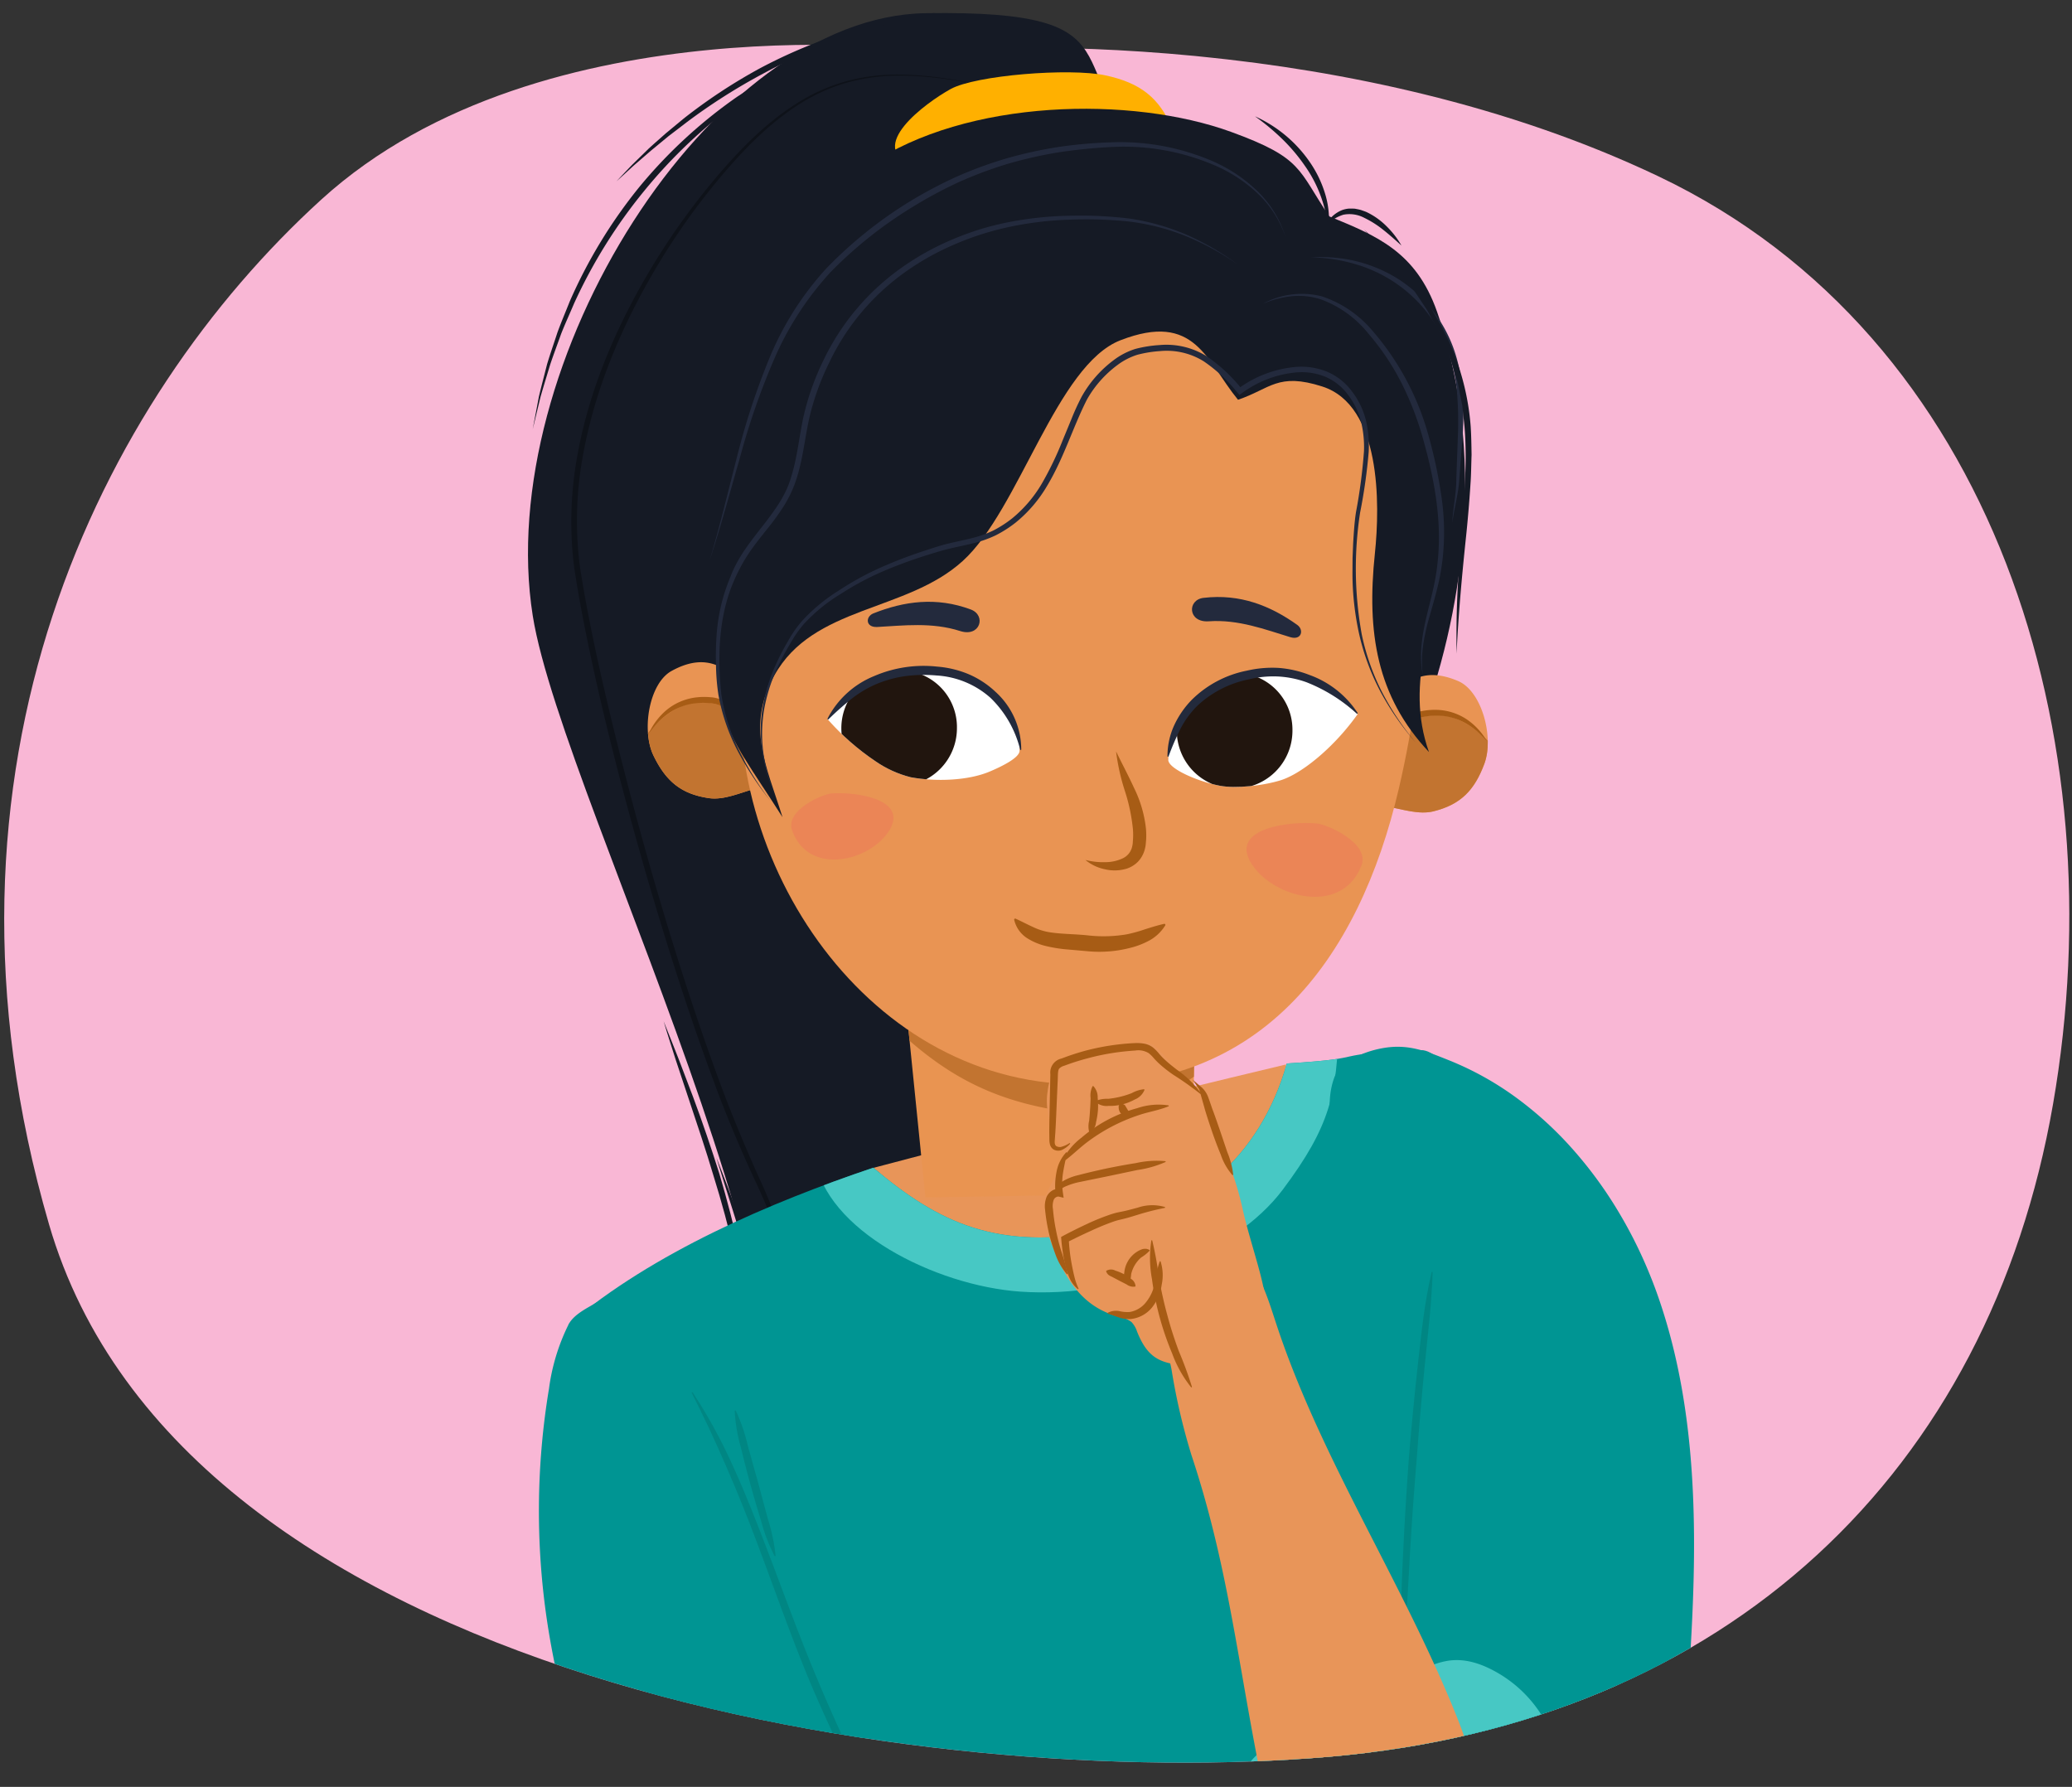 <svg id="Artwork" xmlns="http://www.w3.org/2000/svg" xmlns:xlink="http://www.w3.org/1999/xlink" width="380" height="327.692" viewBox="0 0 380 327.692"><rect x="0" y="0" width="380" height="327.692" fill="#333333" stroke="none"/><defs><style>.cls-1{fill:none;}.cls-2{clip-path:url(#clip-path);}.cls-3{fill:#f9b7d5;}.cls-4{fill:#ffc0b8;}.cls-5{clip-path:url(#clip-path-2);}.cls-6{fill:#f48f8c;}.cls-7{fill:#151a25;}.cls-8{opacity:0.32;}.cls-9{fill:#e89559;}.cls-10{fill:#e99451;}.cls-11{clip-path:url(#clip-path-3);}.cls-12{fill:#c27430;}.cls-13{fill:#ffb000;}.cls-14{fill:#e99453;}.cls-15{clip-path:url(#clip-path-4);}.cls-16{fill:#a75c15;}.cls-17{clip-path:url(#clip-path-5);}.cls-18{fill:#eb8556;}.cls-19{fill:#232a3d;}.cls-20{fill:#fff;}.cls-21{clip-path:url(#clip-path-6);}.cls-22{fill:#21150e;}.cls-23{fill:#232a3c;}.cls-24{clip-path:url(#clip-path-7);}.cls-25{fill:#009593;}.cls-26{clip-path:url(#clip-path-8);}.cls-27{fill:#47c8c4;}.cls-28,.cls-30{fill:#007976;}.cls-28{isolation:isolate;}.cls-28,.cls-29{opacity:0.53;}.cls-31{opacity:0.33;}</style><clipPath id="clip-path"><path class="cls-1" d="M304.289,32.4c-28.215-13.463-58.653-19.437-83.366-21.96-9.886-9.976-27.317-23.3-50.368-23.981C148.25-14.193,136.441-1.28,130.566,9.106c-22.975,2.155-51.246,8.923-71.65,27.5C18.551,73.349-15.44,140.542,8.991,224.532s161.458,103.939,234.752,97.639,121.093-52.494,132.778-119.686S365.9,61.8,304.289,32.4Z"/></clipPath><clipPath id="clip-path-2"><path class="cls-1" d="M268.476,288.392s-25.623,60.5-19.141,88.875,41.084-1.192,41.084-1.192l15.99-59.779Z"/></clipPath><clipPath id="clip-path-3"><path class="cls-1" d="M165.731,180.152q1.994,19.722,3.988,39.442,24.458-.417,48.914-.8.251-17.083.519-34.166Q192.438,182.384,165.731,180.152Z"/></clipPath><clipPath id="clip-path-4"><path class="cls-1" d="M137.493,126.7c-4.073-4.319-7.853-7.216-14.325-3.659-4.122,2.265-5.576,10.864-3.309,15.544s5.059,7.036,10.15,7.782c2.7.4,5.668-.957,8.249-1.666a73.842,73.842,0,0,1-1.268-10.038A36.622,36.622,0,0,1,137.493,126.7Z"/></clipPath><clipPath id="clip-path-5"><path class="cls-1" d="M253.535,129.938c3.636-4.691,7.12-7.948,13.906-5.032,4.322,1.855,6.6,10.27,4.789,15.152s-4.358,7.5-9.354,8.733c-2.651.656-5.734-.4-8.372-.859a73.936,73.936,0,0,0,.3-10.115A36.676,36.676,0,0,0,253.535,129.938Z"/></clipPath><clipPath id="clip-path-6"><path class="cls-1" d="M214.262,139.365c0,1.578,5.325,3.945,9.483,4.734,2.937.557,7.9-.025,11.036-.981s6.655-3.855,8.629-5.735a43.956,43.956,0,0,0,5.582-6.419c-5.613-5.176-12.783-8.519-20.441-7.557A16.341,16.341,0,0,0,214.262,139.365Z"/></clipPath><clipPath id="clip-path-7"><path class="cls-1" d="M151.727,131.831a45.571,45.571,0,0,0,8.889,7.807,19.977,19.977,0,0,0,6.41,2.9c4.528.832,10.456.643,14.444-1.03,2.469-1.035,5.459-2.57,5.511-3.789.359-8.487-7.871-15.119-15.642-15.386S156.824,126.144,151.727,131.831Z"/></clipPath><clipPath id="clip-path-8"><path class="cls-1" d="M116.533,496.243c44.463,6.12,161.489-7.284,200.951-27.6-5.683-37.055-3.327-61.9-5.656-103.83-1.273-22.95-6.734-84.252-14.235-104.556s-28.525-68.031-36.978-67.671c-18.541.79-7.918,1.422-24.613,2.44-4.9,17.362-17.7,27.652-33.657,30.709-19.462,3.727-30.23-1.5-42.182-11.595-18.968,6.394-40.419,15.572-55.861,28.682C127.707,329.088,130.1,410.781,116.533,496.243Z"/></clipPath></defs><g class="cls-2"><path class="cls-3" d="M170.449,9.306S99.28-.143,58.916,36.6-15.44,140.542,8.991,224.532s161.458,103.939,234.752,97.639,121.093-52.494,132.778-119.686S365.9,61.8,304.29,32.4,170.449,9.306,170.449,9.306Z"/><path class="cls-4" d="M266.484,457.794c25.318-5.836,19.752-21.637,19.752-21.637s7.862-61.608,11.545-78.518,2.034-31.491-17.782-30.974C234.976,327.848,247.706,421.487,266.484,457.794Z"/><path class="cls-4" d="M268.476,288.392s-25.623,60.5-19.141,88.875,41.084-1.192,41.084-1.192l15.99-59.779Z"/><g class="cls-5"><path class="cls-6" d="M302.657,336.041c-11.313-10.125-37.37-15.291-48.682-25.408-2.773,10.308,1.526,21.7,10.27,28.58,5.566,4.377,27.293,11.972,36.551,11.187C302.638,350.24,300.823,342.2,302.657,336.041Z"/></g><path class="cls-7" d="M212,29.351C193.123,12.808,210.84,1.788,169.753,2.417c-39.53.607-79.357,64.334-72.048,110.5,5.524,34.9,64.615,147.3,36.9,168.757,26.6-14.843,36.9-19.31,38.131-63.68.422-15.2-37.792-145.727-17.049-159.379S188.257,36.394,212,29.351Z"/><g class="cls-8"><path d="M184.2,16.464c-6.375-1.347-12.832-2.614-19.362-2.595a35.6,35.6,0,0,0-9.638,1.324,33.264,33.264,0,0,0-8.824,4.053c-5.483,3.521-10.055,8.26-14.247,13.23a124.5,124.5,0,0,0-11.347,15.88c-6.7,11.138-11.882,23.322-14.041,36.139a65.845,65.845,0,0,0-.394,19.359c.983,6.414,2.291,12.82,3.7,19.181,2.868,12.723,6.151,25.357,9.748,37.9,3.647,12.525,7.564,24.981,12.088,37.212,2.245,6.128,4.759,12.126,7.437,18.08a109.2,109.2,0,0,1,6.6,18.487,56.793,56.793,0,0,1,1.479,9.721,63.365,63.365,0,0,1-.237,9.818c-.643,6.513-1.9,12.928-3,19.362.976-6.453,2.107-12.9,2.622-19.393a58.593,58.593,0,0,0-1.518-19.348,108.33,108.33,0,0,0-6.753-18.283c-2.746-5.921-5.3-11.969-7.548-18.1-4.566-12.254-8.516-24.719-12.2-37.259-3.623-12.554-6.978-25.191-9.8-37.957-1.4-6.388-2.693-12.787-3.673-19.281a66.841,66.841,0,0,1,.457-19.662c2.2-12.991,7.574-25.219,14.405-36.355A128.8,128.8,0,0,1,131.7,32.107c4.255-4.951,8.907-9.682,14.477-13.184a33.569,33.569,0,0,1,8.949-4.006,35.765,35.765,0,0,1,9.716-1.24C171.4,13.724,177.839,15.056,184.2,16.464Z"/></g><path class="cls-7" d="M166.851,192.233l1.542,5.433,1.34,5.49c.386,1.844.725,3.7,1.091,5.549.312,1.859.57,3.729.857,5.595a97.551,97.551,0,0,1,.359,22.636,71.857,71.857,0,0,1-5.973,21.832l-1.275,2.538-.636,1.266a10.541,10.541,0,0,1-.687,1.24l-1.479,2.42-.74,1.209a10.422,10.422,0,0,1-.783,1.178c-1.142,1.506-2.231,3.053-3.412,4.516l-3.757,4.22,3.52-4.406c1.109-1.513,2.121-3.1,3.184-4.638,1.018-1.571,1.886-3.232,2.838-4.848a10.119,10.119,0,0,0,.645-1.245l.595-1.271,1.189-2.539a73.671,73.671,0,0,0,5.644-21.6,102.056,102.056,0,0,0-.1-22.408c-.234-1.859-.44-3.724-.7-5.582l-.927-5.553-1.088-5.531Z"/><path class="cls-7" d="M156.934,6.612l-5.562,2.509c-1.813.917-3.6,1.878-5.4,2.814-1.763,1-3.49,2.065-5.234,3.1-1.7,1.1-3.349,2.285-5.028,3.421A92.329,92.329,0,0,0,118.1,35.065,94.356,94.356,0,0,0,105.3,55.62c-.791,1.864-1.638,3.707-2.384,5.591-.677,1.91-1.4,3.807-2.04,5.732-.579,1.944-1.188,3.882-1.744,5.836L97.7,78.711l1.136-6c.475-1.981,1-3.95,1.5-5.93.587-1.953,1.27-3.878,1.9-5.82.7-1.916,1.508-3.8,2.259-5.7a91.391,91.391,0,0,1,12.716-20.919,89.5,89.5,0,0,1,17.986-16.6c1.72-1.106,3.412-2.254,5.152-3.322,1.785-.992,3.546-2.027,5.349-2.98,1.848-.866,3.681-1.755,5.538-2.6Z"/><path class="cls-7" d="M121.707,187.278c.945,2.3,1.828,4.618,2.754,6.924l2.648,6.964c1.738,4.655,3.332,9.366,4.83,14.112,1.408,4.773,2.711,9.587,3.648,14.481l.639,3.681.52,3.7.342,3.718c.073,1.242.129,2.484.179,3.725q-.255-1.848-.475-3.693l-.594-3.67-.681-3.651-.786-3.628q-1.662-7.236-3.879-14.331c-1.4-4.752-3.006-9.443-4.566-14.154l-2.348-7.066C123.191,192.019,122.409,189.662,121.707,187.278Z"/><path class="cls-7" d="M171.563,2.359q-2.058.466-4.112.9L163.378,4.29l-4.04,1.148c-1.333.418-2.656.875-3.983,1.309a102.64,102.64,0,0,0-15.322,6.715,108.412,108.412,0,0,0-14.121,8.978l-3.323,2.544-3.238,2.671-3.179,2.75q-1.539,1.431-3.107,2.839,1.437-1.537,2.9-3.057l3.017-2.948c1.037-.949,2.1-1.871,3.151-2.808l3.255-2.693a99.165,99.165,0,0,1,14.118-9.286A94.134,94.134,0,0,1,155.09,5.918c1.354-.389,2.7-.8,4.06-1.167,1.369-.332,2.731-.687,4.1-1l4.145-.788Q169.476,2.638,171.563,2.359Z"/><path class="cls-7" d="M131.388,212.284c1.031,2.628,2.03,5.264,3.029,7.906q1.449,3.978,2.783,8a153.622,153.622,0,0,1,4.389,16.389c.53,2.784.958,5.591,1.234,8.417a52.155,52.155,0,0,1,.218,8.521,30.235,30.235,0,0,1-1.63,8.372,16.3,16.3,0,0,1-4.759,6.963,16.8,16.8,0,0,0,4.232-7.143,29.808,29.808,0,0,0,1.284-8.234,74.427,74.427,0,0,0-1.692-16.676c-1.055-5.515-2.534-10.947-4.107-16.351S133,217.694,131.388,212.284Z"/><path class="cls-9" d="M235.879,195.2c-13.158,3.135-28.8,6.957-41.413,10.123s-22.212,5.656-34.287,8.849c12.618,11.21,25.959,18.814,43.6,14.139s28.655-14.834,32.1-33.111"/><path class="cls-10" d="M165.731,180.152q1.994,19.722,3.988,39.442,24.458-.417,48.914-.8.251-17.083.519-34.166Q192.438,182.384,165.731,180.152Z"/><g class="cls-11"><path class="cls-12" d="M173.205,178.212a75.552,75.552,0,0,0,23.908,7.879,68.836,68.836,0,0,0,12.043.382c4.415-.223,9.337-1.668,13.551-1.257s6.41,2.952,5.5,6.854c-.064.522-2.7-.783-3.345-.018-7.835,9.28-20.978,13.443-32.549,11.27-12.728-2.39-21.12-7.823-30.055-16.71C157.274,181.657,167.345,175.136,173.205,178.212Z"/></g><path class="cls-13" d="M214.957,23.443c-2.4-5.477-5.72-8.234-12.258-9.628s-23.786-.014-28.363,2.519S158.641,27,167.418,30.419,203.382,25.282,214.957,23.443Z"/><path class="cls-7" d="M261.455,130.6c8.189-23.42,10.173-50.479,2.087-73.462-3.873-11.009-11.094-13.908-19.752-17.454-5.812-8.627-4.8-10.678-17.989-15.489-18.181-6.628-48.448-6.163-66.528,6.146-25.7,17.5-52.056,82.559-25.727,105.512,2.993-24.433,11.6-57.468,34.953-68.615C222.621,41.414,250.834,83.282,261.455,130.6Z"/><path class="cls-14" d="M137.493,126.7c-4.073-4.319-7.853-7.216-14.325-3.659-4.122,2.265-5.576,10.864-3.309,15.544s5.059,7.036,10.15,7.782c2.7.4,5.668-.957,8.249-1.666a73.842,73.842,0,0,1-1.268-10.038A36.622,36.622,0,0,1,137.493,126.7Z"/><g class="cls-15"><path class="cls-12" d="M113.814,143.929c1.868-6.523,7.535-14.585,13.9-15.06s8.254,3.214,10.244,7.8c2.619,4.188,9.688,16.7,1.464,17.936S118.161,151.237,113.814,143.929Z"/><path class="cls-16" d="M119.011,134.469a12.186,12.186,0,0,1,3.322-4.336,10.481,10.481,0,0,1,5.118-2.21,12.386,12.386,0,0,1,2.815-.064,5.893,5.893,0,0,1,2.778.863,7.663,7.663,0,0,1,3.109,4.574,11.332,11.332,0,0,0-3.621-3.688,5.821,5.821,0,0,0-2.365-.653,11.433,11.433,0,0,0-2.582.017,9.55,9.55,0,0,0-2.5.582,10.261,10.261,0,0,0-2.314,1.168,13.812,13.812,0,0,0-2.031,1.684A21.5,21.5,0,0,0,119.011,134.469Z"/></g><path class="cls-14" d="M253.535,129.938c3.636-4.691,7.12-7.948,13.906-5.032,4.322,1.855,6.6,10.27,4.789,15.152s-4.358,7.5-9.354,8.733c-2.651.656-5.734-.4-8.372-.859a73.936,73.936,0,0,0,.3-10.115A36.676,36.676,0,0,0,253.535,129.938Z"/><g class="cls-17"><path class="cls-12" d="M278.762,144.792c-2.489-6.313-8.9-13.787-15.283-13.642s-7.907,4-9.447,8.761c-2.2,4.418-8.039,17.57.27,18S275.139,152.486,278.762,144.792Z"/><path class="cls-16" d="M272.678,135.879a21.252,21.252,0,0,0-1.923-1.885,13.88,13.88,0,0,0-2.184-1.48,10.352,10.352,0,0,0-2.416-.94,9.6,9.6,0,0,0-2.551-.336,11.5,11.5,0,0,0-2.571.234,5.834,5.834,0,0,0-2.291.882,11.358,11.358,0,0,0-3.247,4.021,7.674,7.674,0,0,1,2.652-4.854,5.9,5.9,0,0,1,2.68-1.129,12.366,12.366,0,0,1,2.809-.211,10.481,10.481,0,0,1,5.312,1.706A12.185,12.185,0,0,1,272.678,135.879Z"/></g><path class="cls-14" d="M256.542,144.62c-7.261,31.21-25.588,56.845-62.5,54.076-38.948-2.92-64.8-46.71-56.877-83.388s25.448-67.765,71.1-60.435C256.573,62.631,267.935,95.623,256.542,144.62Z"/><path class="cls-16" d="M204.684,137.8c1.1,2.27,2.258,4.424,3.306,6.716a22.213,22.213,0,0,1,2.172,7.418,13.613,13.613,0,0,1,.038,2.009c-.029.34-.047.666-.09,1.016a5.945,5.945,0,0,1-.251,1.11,5.091,5.091,0,0,1-1.226,2.023,5.217,5.217,0,0,1-1.97,1.2,7.729,7.729,0,0,1-4.115.1,8.107,8.107,0,0,1-3.485-1.686,13.116,13.116,0,0,0,3.621.405,7.554,7.554,0,0,0,3.217-.7,3.117,3.117,0,0,0,1.706-2.042,5.676,5.676,0,0,0,.133-.709l.057-.842a13.938,13.938,0,0,0-.018-1.71,33.294,33.294,0,0,0-1.454-6.982A38.978,38.978,0,0,1,204.684,137.8Z"/><path class="cls-18" d="M241.486,151.014c-4.758-.449-15.878.767-12.111,7.146s16.682,10,20.327.533C251.245,154.679,243.546,151.206,241.486,151.014Z"/><path class="cls-18" d="M152.562,145.5c4.331-.307,13.981,1,10.59,6.691s-14.814,8.627-17.884.1C143.964,148.679,150.69,145.635,152.562,145.5Z"/><path class="cls-19" d="M237.916,114.6c1.271.909.8,2.881-1.291,2.244-4.528-1.373-9.5-3.289-14.935-2.906-3.861.269-4-3.95-.958-4.3C227.441,108.854,233,111.088,237.916,114.6Z"/><path class="cls-19" d="M160.168,112.491c-1.453.578-1.463,2.6.718,2.489,4.723-.252,10.017-.924,15.2.744,3.686,1.187,4.835-2.873,1.961-3.951C171.713,109.412,165.781,110.256,160.168,112.491Z"/><path class="cls-20" d="M214.262,139.365c0,1.578,5.325,3.945,9.483,4.734,2.937.557,7.9-.025,11.036-.981s6.655-3.855,8.629-5.735a43.956,43.956,0,0,0,5.582-6.419c-5.613-5.176-12.783-8.519-20.441-7.557A16.341,16.341,0,0,0,214.262,139.365Z"/><g class="cls-21"><path class="cls-22" d="M237.032,133.987a10.605,10.605,0,1,1-10.616-10.594h0a10.408,10.408,0,0,1,10.614,10.2C237.034,133.723,237.034,133.855,237.032,133.987Z"/></g><path class="cls-23" d="M214.113,138.66a13.557,13.557,0,0,1,1.195-5.574,16.8,16.8,0,0,1,3.28-4.771,19.824,19.824,0,0,1,10.132-5.335,20.47,20.47,0,0,1,5.765-.494,19.448,19.448,0,0,1,5.639,1.282,17.673,17.673,0,0,1,8.856,6.972.1.1,0,0,1-.032.139h0a.1.1,0,0,1-.12-.011,30,30,0,0,0-9.2-5.746,18.108,18.108,0,0,0-5.236-1.062,18.759,18.759,0,0,0-5.316.514,19.349,19.349,0,0,0-9.427,4.8,16.664,16.664,0,0,0-3.157,4.288,46.139,46.139,0,0,0-2.174,5.038.1.1,0,0,1-.131.059A.106.106,0,0,1,214.113,138.66Z"/><path class="cls-20" d="M151.727,131.831a45.571,45.571,0,0,0,8.889,7.807,19.977,19.977,0,0,0,6.41,2.9c4.528.832,10.456.643,14.444-1.03,2.469-1.035,5.459-2.57,5.511-3.789.359-8.487-7.871-15.119-15.642-15.386S156.824,126.144,151.727,131.831Z"/><g class="cls-24"><path class="cls-22" d="M175.5,133.538a10.6,10.6,0,1,1-10.615-10.594h0A10.4,10.4,0,0,1,175.5,133.133Q175.5,133.336,175.5,133.538Z"/></g><path class="cls-23" d="M151.762,131.792a16.628,16.628,0,0,1,8.53-7.8,22.907,22.907,0,0,1,11.581-1.744,18.741,18.741,0,0,1,5.775,1.391,16.912,16.912,0,0,1,4.976,3.278,14.3,14.3,0,0,1,4.669,10.526.1.1,0,0,1-.106.1.1.1,0,0,1-.092-.071,19.715,19.715,0,0,0-5.444-9.5,16.318,16.318,0,0,0-9.929-4.1,26.1,26.1,0,0,0-5.525.1,21.588,21.588,0,0,0-5.314,1.41,20.044,20.044,0,0,0-4.741,2.8,54.414,54.414,0,0,0-4.215,3.742.1.1,0,0,1-.144,0h0A.106.106,0,0,1,151.762,131.792Z"/><path class="cls-7" d="M227.047,73.31c-5.821-7.087-7.811-16.229-21.547-10.916-11.73,4.535-18.562,31.064-28.936,40.483S149.1,111.024,142,123.892c-5.177,9.382-1.46,16.5,1.51,25.967-11.16-17.556-14.848-18.717-9.364-45.887,3.57-17.692,15.219-58.338,42.7-64.09,21.211-4.44,35.49-4.375,49.9,9.222,10.145-1.123,16.348-3.449,25.967,5.4,10.712,9.859,15.4,30.327,13.024,44.581s-8.277,25.888-3.668,38.827c-9.6-10.207-11.443-21.952-9.919-36.4.971-9.209,1.127-27.17-9.633-30.629C234.33,68.253,232.992,71.311,227.047,73.31Z"/><path class="cls-19" d="M227.043,48.527a48.951,48.951,0,0,0-9.556-5.228,41.3,41.3,0,0,0-10.5-2.68,76.672,76.672,0,0,0-10.864-.333,62.45,62.45,0,0,0-10.773,1.277,53.166,53.166,0,0,0-10.31,3.268,47.987,47.987,0,0,0-9.394,5.322A42.971,42.971,0,0,0,152.02,66.615,47,47,0,0,0,148.4,76.76c-.77,3.516-1.129,7.182-2.227,10.739a22.163,22.163,0,0,1-2.286,5.086,44.586,44.586,0,0,1-3.232,4.481c-1.135,1.43-2.271,2.84-3.277,4.325a31.817,31.817,0,0,0-2.59,4.712c-2.989,6.58-3.242,14.11-2.494,21.254a35.48,35.48,0,0,0,3.279,10.314,56.233,56.233,0,0,0,5.765,9.248,56.4,56.4,0,0,1-6.007-9.13,35.9,35.9,0,0,1-3.571-10.353,38.87,38.87,0,0,1-.449-5.482,53.072,53.072,0,0,1,.114-5.5,33.258,33.258,0,0,1,2.553-10.709c2.636-7.065,9.354-11.536,11.2-18.557,1.043-3.425,1.386-7.061,2.155-10.664A47.421,47.421,0,0,1,151,66.112a44.055,44.055,0,0,1,14.036-16.8,49,49,0,0,1,9.607-5.387,50.734,50.734,0,0,1,10.524-3.218,63.213,63.213,0,0,1,10.925-1.139,75.289,75.289,0,0,1,10.959.5,41.7,41.7,0,0,1,10.543,2.973A49.006,49.006,0,0,1,227.043,48.527Z"/><path class="cls-19" d="M259.678,136.222a50.921,50.921,0,0,1-6.432-9.242,42.505,42.505,0,0,1-3.95-10.567,51.89,51.89,0,0,1-1.257-11.233l.018-2.829.114-2.826c.121-1.873.224-3.77.521-5.64a99.15,99.15,0,0,0,1.456-11.114,19.773,19.773,0,0,0-.539-5.458,13.642,13.642,0,0,0-2.357-4.864,10.082,10.082,0,0,0-4.14-3.333,11.513,11.513,0,0,0-5.286-.827A19.86,19.86,0,0,0,227.7,72.143l-.392.285-.32-.368a28.626,28.626,0,0,0-6.227-5.8,12.847,12.847,0,0,0-8.006-1.874,22.093,22.093,0,0,0-4.167.674,12.165,12.165,0,0,0-3.676,1.9,20.255,20.255,0,0,0-5.566,6.308c-2.574,5.066-4.257,10.761-7.3,15.813a24.79,24.79,0,0,1-5.746,6.728,21.762,21.762,0,0,1-3.757,2.395,21.254,21.254,0,0,1-4.2,1.461c-1.427.352-2.855.628-4.253.96s-2.76.769-4.146,1.2a84.433,84.433,0,0,0-8.125,3,52.67,52.67,0,0,0-7.614,4.086,31.113,31.113,0,0,0-6.671,5.41,20.589,20.589,0,0,0-2.482,3.5c-.747,1.235-1.447,2.5-2.078,3.8a31.342,31.342,0,0,0-2.776,8.17,26.51,26.51,0,0,0-.145,8.626,32.919,32.919,0,0,0,2.441,8.323,32.951,32.951,0,0,1-2.611-8.3,26.763,26.763,0,0,1-.022-8.709,31.748,31.748,0,0,1,2.648-8.329,42.3,42.3,0,0,1,2.039-3.875,21.1,21.1,0,0,1,2.514-3.619,31.8,31.8,0,0,1,6.753-5.6,53.351,53.351,0,0,1,7.676-4.22,84.6,84.6,0,0,1,8.17-3.123c1.379-.449,2.768-.924,4.2-1.268s2.85-.628,4.24-.975a20.268,20.268,0,0,0,4-1.4,20.932,20.932,0,0,0,3.567-2.293,23.748,23.748,0,0,0,5.476-6.475,60.109,60.109,0,0,0,3.735-7.777l1.66-4.029a43.1,43.1,0,0,1,1.841-4.012,21.327,21.327,0,0,1,5.852-6.681,12.946,12.946,0,0,1,4.023-2.076,23.016,23.016,0,0,1,4.418-.7,13.961,13.961,0,0,1,8.646,2.065,29.579,29.579,0,0,1,6.457,6.039l-.712-.084a20.852,20.852,0,0,1,10.683-4.016,12.512,12.512,0,0,1,5.739.926,11.067,11.067,0,0,1,4.524,3.657,14.464,14.464,0,0,1,2.5,5.218,20.625,20.625,0,0,1,.51,5.723,99.512,99.512,0,0,1-1.581,11.2,67.658,67.658,0,0,0,.3,22.314,42.208,42.208,0,0,0,3.7,10.559A50.833,50.833,0,0,0,259.678,136.222Z"/><path class="cls-19" d="M231.591,55.718a14.9,14.9,0,0,1,10.826-1.373,20.607,20.607,0,0,1,9.207,6.212,49.239,49.239,0,0,1,10.42,19.532,87.685,87.685,0,0,1,2.3,10.875,45,45,0,0,1,.269,11.133,41.357,41.357,0,0,1-.948,5.491c-.435,1.8-.958,3.573-1.452,5.342A40.433,40.433,0,0,0,261,118.29a20.885,20.885,0,0,0-.062,5.489c-.743-3.643-.11-7.415.744-10.985.429-1.8.914-3.57,1.29-5.362a40.81,40.81,0,0,0,.783-5.412c.6-7.286-.818-14.593-2.793-21.617a56.328,56.328,0,0,0-3.943-10.188,45.34,45.34,0,0,0-6.074-9.047,19.893,19.893,0,0,0-8.694-6.264,13.173,13.173,0,0,0-5.363-.58A18.3,18.3,0,0,0,231.591,55.718Z"/><path class="cls-19" d="M235.771,43.479a19.742,19.742,0,0,0-5.169-8.052,27.253,27.253,0,0,0-8.039-5.192,42.217,42.217,0,0,0-18.771-3.272c-3.211.156-6.409.491-9.584.963a78.781,78.781,0,0,0-9.382,2.118,74.905,74.905,0,0,0-9,3.364,80.789,80.789,0,0,0-8.469,4.549,77.593,77.593,0,0,0-15.021,11.934,57.092,57.092,0,0,0-10.392,16.054,132.409,132.409,0,0,0-6.311,18.249c-1.795,6.2-3.456,12.456-5.494,18.584C132,96.589,133.478,90.3,135.1,84.042a131.718,131.718,0,0,1,6.047-18.454,55.909,55.909,0,0,1,10.434-16.4,78.316,78.316,0,0,1,15.184-12.188,81.691,81.691,0,0,1,8.619-4.572,75.663,75.663,0,0,1,9.158-3.366,79.524,79.524,0,0,1,9.516-2.1,84.3,84.3,0,0,1,9.7-.863,42.779,42.779,0,0,1,19.034,3.637,27.667,27.667,0,0,1,8.006,5.5A19.865,19.865,0,0,1,235.771,43.479Z"/><path class="cls-19" d="M240.46,47.207a27.761,27.761,0,0,1,8.1.651,26.408,26.408,0,0,1,7.571,3.119,25.373,25.373,0,0,1,10.319,12.56c1.954,5.207,2.149,10.821,1.8,16.21l-.612,8.091c-.17,2.739-.926,5.353-1.295,8.028.115-2.71.763-5.372.74-8.053l.3-8.1a66.081,66.081,0,0,0-.193-8.034,29.874,29.874,0,0,0-1.8-7.733,25.294,25.294,0,0,0-3.874-6.894,25.616,25.616,0,0,0-5.852-5.336,25.968,25.968,0,0,0-7.244-3.318A30.083,30.083,0,0,0,240.46,47.207Z"/><path class="cls-7" d="M242.985,41.663a5.7,5.7,0,0,1,3.147-3.132,5.066,5.066,0,0,1,1.16-.269,11.208,11.208,0,0,1,1.188.009c.382.074.773.142,1.145.251.359.136.735.244,1.077.407a13.115,13.115,0,0,1,3.638,2.613,16.137,16.137,0,0,1,2.683,3.485c-1.091-.979-2.155-1.941-3.271-2.822a18.194,18.194,0,0,0-3.522-2.245,5.833,5.833,0,0,0-3.85-.585A7.046,7.046,0,0,0,242.985,41.663Z"/><path class="cls-7" d="M243.6,42.312a23.8,23.8,0,0,0-4.316-11.941,32.758,32.758,0,0,0-4.137-4.891,42.774,42.774,0,0,0-4.99-4.151,24.315,24.315,0,0,1,10.063,8.4,20.793,20.793,0,0,1,2.864,6.015A16.027,16.027,0,0,1,243.6,42.312Z"/><path class="cls-7" d="M131.932,68.3q-.6,1.49-1.229,2.963l-1.155,2.985-1.1,3-1,3.033a101.418,101.418,0,0,0-3.048,12.365,97.9,97.9,0,0,0-1.419,12.652l-.1,3.19.014,3.194.082,3.2q.1,1.6.171,3.2-.252-1.581-.471-3.175l-.339-3.2-.175-3.214-.054-3.219a74.808,74.808,0,0,1,1.176-12.831A77.009,77.009,0,0,1,126.629,80L127.781,77l1.257-2.963,1.393-2.9Q131.164,69.71,131.932,68.3Z"/><path class="cls-7" d="M250.181,42.117a100.361,100.361,0,0,1,7.182,7.59l1.687,2.005c.53.693,1.017,1.42,1.526,2.13l1.517,2.143a8.819,8.819,0,0,1,.7,1.107l.655,1.141a46.165,46.165,0,0,1,6.27,19.94c.114,1.75.137,3.507.165,5.257-.069,1.747-.067,3.5-.194,5.241q-.333,5.228-.89,10.415c-.718,6.92-1.353,13.835-1.665,20.791-.047-3.479-.019-6.963.129-10.444s.41-6.955.665-10.424c.492-6.931,1.235-13.872.659-20.75l-.269-2.567-.133-1.284-.249-1.265-.5-2.53c-.15-.847-.473-1.65-.7-2.478-.257-.82-.487-1.65-.765-2.462L264.971,63.3c-.359-.782-.622-1.608-1.054-2.355l-1.223-2.278-.611-1.141a8.435,8.435,0,0,0-.662-1.113l-1.436-2.16c-.484-.718-.944-1.451-1.448-2.155l-1.61-2.04C254.9,47.235,252.451,44.76,250.181,42.117Z"/><path class="cls-25" d="M116.533,496.243c44.463,6.12,161.489-7.284,200.951-27.6-5.683-37.055-3.327-61.9-5.656-103.83-1.273-22.95-6.734-84.252-14.235-104.556s-28.525-68.031-36.978-67.671c-18.541.79-7.918,1.422-24.613,2.44-4.9,17.362-17.7,27.652-33.657,30.709-19.462,3.727-30.23-1.5-42.182-11.595-18.968,6.394-40.419,15.572-55.861,28.682C127.707,329.088,130.1,410.781,116.533,496.243Z"/><g class="cls-26"><path class="cls-27" d="M245.492,188.213c-.3,12.231-1.437,18.23-10.257,29.981s-29.454,19.988-48.122,18.674c-15.642-1.1-35.835-11.3-37.675-24.57S233.577,191.744,245.492,188.213Z"/></g><path class="cls-28" d="M121.361,341.339c9.073-17.949,13.412-30.572,9.467-54.241C127.87,305.638,129,320.806,121.361,341.339Z"/><path class="cls-16" d="M186.277,168.478c1.235.566,2.2,1.09,3.184,1.526a10.961,10.961,0,0,0,3.121.971c2.205.342,4.718.307,7.174.588a25.412,25.412,0,0,0,6.907-.222,26.478,26.478,0,0,0,3.311-.917c1.109-.342,2.222-.709,3.517-1a.191.191,0,0,1,.231.14v0a.207.207,0,0,1-.021.142,7.846,7.846,0,0,1-2.818,2.716,14.69,14.69,0,0,1-3.653,1.416,22.687,22.687,0,0,1-7.721.609l-3.647-.321a26.03,26.03,0,0,1-3.809-.581A11.472,11.472,0,0,1,188.3,172a5.487,5.487,0,0,1-2.3-3.313.2.2,0,0,1,.154-.234A.216.216,0,0,1,186.277,168.478Z"/><path class="cls-19" d="M104.806,285.176a.6.6,0,1,0-.579-.58A.6.6,0,0,0,104.806,285.176Z"/><path class="cls-9" d="M212.93,192.934a5.717,5.717,0,0,0-1.73-1.486,5.427,5.427,0,0,0-2.765-.278,53.631,53.631,0,0,0-9.362,1.616c-2.1.557-4.309,1.347-5.554,3.124a10.247,10.247,0,0,0-1.384,4.241c-.649,3.831,1.013,8.952,3.526,11.914,1.925,2.27,2.918,2.267,5.869,2.662a66.43,66.43,0,0,0,12.134.5c2.448-.123,5.288-.638,6.418-2.813.7-1.347.547-2.945.881-4.391a6.069,6.069,0,0,0,.339-2.891c-.684-2.913-2.963-5.738-4.8-8.023C215.359,195.677,214.146,194.3,212.93,192.934Z"/><path class="cls-9" d="M223.57,208.517c-.66-1.776-1.458-3.712-3.151-4.564a7.5,7.5,0,0,0-4.614-.223c-7.962,1.347-16.52,3.782-21.149,10.4-3.287,4.705-4.074,7.352-2.214,12.781,3.219,9.394,7.306,13.128,12.854,14.6a5.1,5.1,0,0,1,2.214.929,4.6,4.6,0,0,1,1.029,1.766c2.233,5.586,4.9,5.952,10.9,6.405,4.908.37,10.448,2.172,12.039-2.486s.884-9.786-.359-14.545c-1.027-3.918-2.292-7.755-3.191-11.709a57.477,57.477,0,0,0-2-7.015C225.152,212.737,224.355,210.629,223.57,208.517Z"/><path class="cls-25" d="M303.74,236.777c6.9,19.064,7.542,39.808,6.606,60.063q-.891,19.386-3.6,38.63a41.388,41.388,0,0,1-2.627,10.953c-3.5,7.978-11.425,13.122-19.494,16.4-6.805,2.767-14.139,4.559-21.466,4.04s-14.657-3.536-19.421-9.128a23.107,23.107,0,0,1-5.443-15.686c.284-7.576,4.25-14.433,7.215-21.411,7.551-17.768,8.872-37.634,7.377-56.881-.465-6-1.194-11.98-2.069-17.934-.872-5.935-1.885-11.847-2.936-17.752-1.053-5.934-2.137-11.863-3.142-17.807-.7-4.159-1.543-8.487-.059-12.586,1.125-3.109,5.566-4.857,8.848-5.453,4.711-.855,8,.53,12.315,2.258a56.5,56.5,0,0,1,11.959,6.615,65.417,65.417,0,0,1,10.167,9.135,75.759,75.759,0,0,1,8.322,11.108,83.144,83.144,0,0,1,6.285,12.42Q303.191,235.263,303.74,236.777Z"/><g class="cls-29"><path class="cls-30" d="M285.474,318.378a.952.952,0,0,1,.405-.782,2.1,2.1,0,0,1,.8-.359,3.765,3.765,0,0,1,.826-.083c.249.006.5,0,.747.017a28.942,28.942,0,0,1,2.978.359,19.8,19.8,0,0,1,5.805,1.814,12.745,12.745,0,0,1,4.669,4.025,9.716,9.716,0,0,1,1.381,2.794,5.621,5.621,0,0,1,.049,3.081h-.179a19.35,19.35,0,0,0-.925-2.709,11.039,11.039,0,0,0-1.374-2.4,12.354,12.354,0,0,0-4.29-3.491,21.252,21.252,0,0,0-5.387-1.826c-.941-.208-1.9-.339-2.862-.5-.24-.036-.48-.09-.718-.137a4.7,4.7,0,0,0-.647-.1c-.426-.023-.845-.039-1.113.349Z"/></g><g class="cls-29"><path class="cls-30" d="M288.082,322.366a2.154,2.154,0,0,1,1.769.27,5.594,5.594,0,0,1,1.289,1.2,14.6,14.6,0,0,1,1.733,2.837,18.585,18.585,0,0,1,1.115,3.087,5.6,5.6,0,0,1,.191,3.278l-.174.027a9.961,9.961,0,0,1-1.251-2.923,28.844,28.844,0,0,0-1.194-2.846,20.152,20.152,0,0,0-1.457-2.668,6.391,6.391,0,0,0-.935-1.07c-.333-.33-.663-.628-1.115-1.012Z"/></g><path class="cls-16" d="M281.981,319.2a12.249,12.249,0,0,1,5.673-1.138,26.069,26.069,0,0,1,5.8.523,25.413,25.413,0,0,1,5.529,1.833,24.052,24.052,0,0,1,4.927,2.928.09.09,0,0,1-.065.165c-2-.2-3.669-1.234-5.377-1.909A29.182,29.182,0,0,0,293.16,320a30.455,30.455,0,0,0-5.507-.642c-1.867-.069-3.673.218-5.636.008a.091.091,0,0,1-.084-.1v-.005A.1.1,0,0,1,281.981,319.2Z"/><path class="cls-25" d="M100.683,254.669a136.836,136.836,0,0,0-.344,42.657c2.47,16.473,7.921,32.33,13.347,48.078,5.259,15.268,10.63,30.759,19.877,44a23.963,23.963,0,0,0,5.043,5.634c3.8,2.849,8.877,3.56,13.586,2.918s9.151-2.509,13.5-4.414a27.062,27.062,0,0,0,7.032-3.98c4.22-3.653,5.862-9.607,5.559-15.185S176,363.473,174,358.26c-10.684-27.894-22.265-55.551-29.79-84.457-2.5-9.588-4.684-19.607-10.613-27.545-3.991-5.343-10.172-9.493-16.863-10.354-2.395-.308-4.211,1.1-6.365,2.42-2.05,1.257-4.955,2.466-6.065,4.5A37.425,37.425,0,0,0,100.683,254.669Z"/><path class="cls-9" d="M163.7,366.79c-38.709,15.429-11.691,50.756,14.143,36.9,7.092-3.806,19.071-13.916,25.33-18.982,15.91-12.879,25.415-24.531,41.536-36.72,6.99-7.083,18.3-22.609,4.11-28.517-6.615-1.347-11.785,4.848-16.929,8.044C210.484,342.747,188.1,357.062,163.7,366.79Z"/><g class="cls-29"><path class="cls-30" d="M127,255.3a95.458,95.458,0,0,1,6.913,12.449c2.012,4.305,3.779,8.709,5.508,13.127,3.439,8.837,6.586,17.768,10.235,26.476,3.6,8.728,7.743,17.238,11.754,25.821,2,4.3,4,8.6,5.806,12.985l1.32,3.306,1.226,3.343q1.2,3.349,2.168,6.778l-.167.058-2.727-6.554-2.845-6.492q-2.873-6.477-5.926-12.884c-4.06-8.544-8.267-17.045-11.947-25.805-3.63-8.778-6.713-17.742-10.087-26.575q-2.514-6.63-5.358-13.115l-1.436-3.232-1.473-3.22c-.511-1.064-1.045-2.117-1.537-3.194-.527-1.057-1.067-2.109-1.576-3.181Z"/></g><path class="cls-27" d="M285.012,319.285c2.161,6.359.449,13.6-3.4,19.117s-9.619,9.486-15.735,12.366c-6.733,3.169-14.173,5.172-21.607,4.643-3.092-.22-6.285-.937-8.67-2.9-2.175-1.785-3.455-4.407-4.474-7.016a56.615,56.615,0,0,1-3.526-14.3,9.59,9.59,0,0,1,4.4-10.468,50.5,50.5,0,0,1,12.509-7.342c4.108-1.674,8.225-3.026,12.176-5.081,2.768-1.441,5.58-3.172,8.709-3.715,3.4-.59,6.651.634,9.538,2.345A23.268,23.268,0,0,1,285.012,319.285Z"/><g class="cls-31"><path class="cls-30" d="M278.718,319.111a.637.637,0,0,1,.711.09,1.8,1.8,0,0,1,.48.591,6.567,6.567,0,0,1,.4,1.441,16.92,16.92,0,0,1,.312,2.952,19.089,19.089,0,0,1-.9,5.892,23.36,23.36,0,0,1-2.514,5.428,32.373,32.373,0,0,1-3.663,4.7,43.977,43.977,0,0,1-9.208,7.413,23.227,23.227,0,0,1-5.453,2.355,15.372,15.372,0,0,1-5.859.488A21.008,21.008,0,0,0,263.7,346.6a47.41,47.41,0,0,0,4.551-3.5,48.739,48.739,0,0,0,4.166-3.951,28.653,28.653,0,0,0,6.167-9.463,20.741,20.741,0,0,0,1.285-5.528,16.411,16.411,0,0,0,.039-2.873,6.592,6.592,0,0,0-.212-1.4,1.627,1.627,0,0,0-.343-.6A.578.578,0,0,0,278.718,319.111Z"/></g><g class="cls-29"><path class="cls-30" d="M262.741,233.253q-.047,2.154-.22,4.29c-.085,1.429-.205,2.852-.346,4.273l-.87,8.52q-.84,8.524-1.469,17.065-.718,8.529-1.223,17.083l-.482,8.552q-.13,2.136-.331,4.273c-.107,1.425-.258,2.849-.438,4.273h-.179c-.175-2.864-.213-5.727-.17-8.587.059-2.861.2-5.717.331-8.574q.416-8.571,1.043-17.13.705-8.552,1.646-17.082c.324-2.842.621-5.687,1.007-8.52s.878-5.657,1.526-8.454Z"/></g><path class="cls-9" d="M266.726,313.719c1.926,4.731,3.681,9.633,3.921,14.736s-1.236,10.5-4.95,14.006a20.454,20.454,0,0,1-8.541,4.436,20.821,20.821,0,0,1-10.75.629c-5.266-1.337-9.343-5.692-11.722-10.576s-3.322-10.324-4.34-15.657c-3.673-19.289-5.636-35.808-11.832-54.44a114.842,114.842,0,0,1-3.637-15.589c-.79-4.65-4.118-10.559-2.514-15.051,1.39-3.887,4.274-7.906,8.549-8.834,3.328-.718,6.145,1.347,8.059,3.882,2.625,3.474,3.806,7.632,5.153,11.7,1.542,4.662,3.322,9.243,5.261,13.756,1.955,4.558,4.067,9.047,6.253,13.5s4.445,8.868,6.705,13.283c2.272,4.443,4.545,8.889,6.741,13.366,2.179,4.448,4.284,8.933,6.233,13.487Q266.037,312.03,266.726,313.719Z"/><path class="cls-16" d="M214.3,202.884c-1.812.749-3.613,1-5.376,1.591a32.914,32.914,0,0,0-9.733,5.13c-1.469,1.133-2.735,2.443-4.344,3.545a.091.091,0,0,1-.126-.02l0,0a.091.091,0,0,1-.009-.09,12.486,12.486,0,0,1,3.667-4.436,26.051,26.051,0,0,1,10.176-5.376,12.1,12.1,0,0,1,5.732-.518.089.089,0,0,1,.072.1v.006A.1.1,0,0,1,214.3,202.884Z"/><path class="cls-16" d="M200.533,199.194a2.954,2.954,0,0,1,.779,2.136,13.723,13.723,0,0,1,.051,2.239,14.127,14.127,0,0,1-.347,2.211,3.088,3.088,0,0,1-1.044,2.018.11.11,0,0,1-.155-.022.089.089,0,0,1-.015-.027,4.074,4.074,0,0,1-.058-2.193c.068-.7.14-1.388.17-2.083.059-.692.073-1.387.1-2.085a3.811,3.811,0,0,1,.348-2.167.113.113,0,0,1,.154-.042h0Z"/><path class="cls-16" d="M200.937,201.9a5.438,5.438,0,0,1,2.311-.392,16.477,16.477,0,0,0,4.3-1.036,5.921,5.921,0,0,1,2.23-.719.106.106,0,0,1,.113.1v0a.128.128,0,0,1,0,.039,3.191,3.191,0,0,1-1.785,1.744,9.387,9.387,0,0,1-4.808,1.172,3.067,3.067,0,0,1-2.386-.737.11.11,0,0,1,0-.155h0A.092.092,0,0,1,200.937,201.9Z"/><path class="cls-16" d="M205.865,202.427c.563.262.483.329.57.469.08.118.136.235.216.34.054.121.129.229.2.354.09.13.165.139.154.718v.026a.218.218,0,0,1-.056.142.611.611,0,0,1-.848.168.539.539,0,0,1-.079-.064,1.881,1.881,0,0,1-.611-.593,1.834,1.834,0,0,1-.246-.815c0-.27-.1-.624.53-.773a.228.228,0,0,1,.148.015Z"/><path class="cls-16" d="M213.723,213.111a19.919,19.919,0,0,1-5.175,1.464l-5.227,1.1-5.234,1.072a12.231,12.231,0,0,0-2.417.726,4.3,4.3,0,0,0-1.952,1.442.091.091,0,0,1-.125.026l0,0a.1.1,0,0,1-.039-.076,3.012,3.012,0,0,1,1.6-2.376,10,10,0,0,1,2.643-.993c1.732-.457,3.479-.856,5.229-1.235,1.757-.353,3.516-.69,5.287-.963a17.173,17.173,0,0,1,5.387-.359.09.09,0,0,1,.078.1v.007A.1.1,0,0,1,213.723,213.111Z"/><path class="cls-16" d="M213.59,221.514c-1.623.333-3.057.687-4.592,1.154-.763.232-1.538.484-2.335.7-.4.109-.808.206-1.207.3-.359.082-.719.18-1.09.3a46.674,46.674,0,0,0-4.394,1.8c-1.455.655-2.9,1.361-4.327,2.076l.367-.644a32.972,32.972,0,0,0,.538,4.626c.139.762.3,1.515.482,2.261a10.978,10.978,0,0,0,.758,2.185.09.09,0,0,1-.034.122h0a.09.09,0,0,1-.1-.007,5.2,5.2,0,0,1-1.49-1.986,12.089,12.089,0,0,1-.795-2.323,34.065,34.065,0,0,1-.733-4.807l-.036-.428.4-.216c1.437-.77,2.889-1.482,4.364-2.173a40.092,40.092,0,0,1,4.569-1.826,12.429,12.429,0,0,1,1.244-.326c.389-.073.767-.147,1.152-.235.766-.179,1.536-.391,2.325-.6a8.224,8.224,0,0,1,4.938-.132.09.09,0,0,1-.013.18Z"/><path class="cls-16" d="M203.155,240.755a3.188,3.188,0,0,1,2.193-.3,6.17,6.17,0,0,0,1.862.143,4.808,4.808,0,0,0,3-1.83,7.951,7.951,0,0,0,1.567-3.417,20.733,20.733,0,0,1,.9-4.005.1.1,0,0,1,.126-.049.09.09,0,0,1,.051.055,8.337,8.337,0,0,1,.2,4.244,8.465,8.465,0,0,1-1.715,4.1,5.809,5.809,0,0,1-4,2.2,5.962,5.962,0,0,1-2.235-.329c-.665-.214-1.2-.462-1.906-.637h0a.1.1,0,0,1-.07-.116A.1.1,0,0,1,203.155,240.755Z"/><path class="cls-16" d="M211.324,227.521a61.582,61.582,0,0,1,1.239,6.873c.406,2.276.9,4.535,1.512,6.759.589,2.233,1.306,4.431,2.105,6.6a68.834,68.834,0,0,1,2.411,6.554.09.09,0,0,1-.157.083,21.865,21.865,0,0,1-3.455-6.163,53.282,53.282,0,0,1-3.706-13.633,21.086,21.086,0,0,1-.126-7.066.09.09,0,0,1,.179-.007h0Z"/><path class="cls-16" d="M202.932,233.027a1.694,1.694,0,0,1,1.634-.01,9.338,9.338,0,0,1,1.448.591,9.658,9.658,0,0,1,1.31.855,1.77,1.77,0,0,1,.928,1.347.133.133,0,0,1-.109.139,2.042,2.042,0,0,1-1.518-.4l-1.283-.653-1.273-.674c-.425-.242-.9-.312-1.189-1.025A.141.141,0,0,1,202.932,233.027Z"/><path class="cls-16" d="M210.809,229.39a7.605,7.605,0,0,1-1.526,1.219,5.773,5.773,0,0,0-1.82,3.01,9.168,9.168,0,0,1-.359,1.921v.006a.111.111,0,0,1-.142.065h0a.075.075,0,0,1-.02-.01,2.149,2.149,0,0,1-.757-2.155,5.085,5.085,0,0,1,2.334-3.892,4.515,4.515,0,0,1,1.062-.5,2.715,2.715,0,0,1,.6-.042,1.71,1.71,0,0,1,.605.21.115.115,0,0,1,.038.158l-.008.012Z"/><path class="cls-16" d="M220.124,200.6a55.154,55.154,0,0,0-4.9-3.471,23.9,23.9,0,0,1-2.442-1.892,14.742,14.742,0,0,1-1.121-1.115,6.993,6.993,0,0,0-.976-.978,3.633,3.633,0,0,0-2.46-.493c-.976.066-1.975.155-2.955.281a43.239,43.239,0,0,0-5.836,1.156q-1.437.378-2.85.853c-.469.159-.936.328-1.4.5a2.011,2.011,0,0,0-.938.539c-.3.359-.209,1.626-.285,2.579l-.129,3.023c-.09,2.015-.158,4.031-.282,6.045l-.11,1.5c-.036.472,0,.82.248,1.029a1.206,1.206,0,0,0,1.118.107,4.907,4.907,0,0,0,1.313-.62.089.089,0,0,1,.117.133,4.154,4.154,0,0,1-1.236.98,1.77,1.77,0,0,1-1.777.048,1.533,1.533,0,0,1-.622-.8,3.069,3.069,0,0,1-.148-.881l-.017-1.527c0-2.018.066-4.034.1-6.05l.065-3.025.033-1.513a2.631,2.631,0,0,1,2.039-2.886c.48-.18.96-.359,1.444-.529q1.453-.5,2.939-.907a43.748,43.748,0,0,1,6.037-1.149c1.021-.121,2.033-.208,3.071-.25a7.465,7.465,0,0,1,1.656.1,3.773,3.773,0,0,1,1.655.726,8.185,8.185,0,0,1,1.141,1.176,13.45,13.45,0,0,0,1,1.039c.71.662,1.488,1.271,2.279,1.885a18.178,18.178,0,0,1,4.359,4.277.09.09,0,0,1-.027.123A.089.089,0,0,1,220.124,200.6Z"/><g class="cls-29"><path class="cls-30" d="M308.583,323.283c-.6,1.772-1.155,3.543-1.655,5.334l-1.411,5.4c-.473,1.805-.949,3.615-1.5,5.414s-1.129,3.591-1.846,5.349a28.822,28.822,0,0,1-6.086,9.623,39.416,39.416,0,0,1-9.206,6.674,49.622,49.622,0,0,1-10.56,4.146,41.9,41.9,0,0,1-11.276,1.319,32.587,32.587,0,0,1-11.123-2.293,26.981,26.981,0,0,1-9.274-6.4l.121-.129a34.594,34.594,0,0,0,9.565,5.494,33.543,33.543,0,0,0,10.744,2.065,40.57,40.57,0,0,0,10.9-1.367,48.2,48.2,0,0,0,10.217-4.109,38.558,38.558,0,0,0,8.924-6.359,27.5,27.5,0,0,0,5.875-9.145,100.411,100.411,0,0,0,3.424-10.584,55.829,55.829,0,0,1,4.005-10.5Z"/></g><g class="cls-29"><path class="cls-30" d="M134.92,258.648a32.143,32.143,0,0,1,2.25,6.565l1.861,6.658,1.795,6.676a34.242,34.242,0,0,1,1.425,6.791l-.17.051a30.427,30.427,0,0,1-2.5-6.484c-.692-2.2-1.329-4.426-1.957-6.649-.6-2.232-1.188-4.465-1.721-6.714a28.956,28.956,0,0,1-1.16-6.852Z"/></g><path class="cls-16" d="M195.679,211.416c-.252,1.287-.53,2.457-.719,3.658a12.009,12.009,0,0,0-.033,3.6l.141.98-.952-.224a.972.972,0,0,0-.873.622,3.352,3.352,0,0,0-.135,1.659,35.011,35.011,0,0,0,.577,3.988,33.138,33.138,0,0,0,1.011,3.913,35.079,35.079,0,0,1,1.1,3.96.09.09,0,0,1-.069.107h0a.089.089,0,0,1-.09-.03,11.647,11.647,0,0,1-2.081-3.639,34.4,34.4,0,0,1-1.222-4.019,33.319,33.319,0,0,1-.67-4.155,4.653,4.653,0,0,1,.3-2.391,2.622,2.622,0,0,1,.921-1.054,2,2,0,0,1,1.5-.309l-.808.756a13.314,13.314,0,0,1,.2-3.983,7.171,7.171,0,0,1,1.747-3.522.09.09,0,0,1,.127,0l0,0A.1.1,0,0,1,195.679,211.416Z"/><path class="cls-16" d="M220.27,200.208a4.687,4.687,0,0,1-.39-.508l-1.157-1.7,1.669,1.411a4.586,4.586,0,0,1,1.229,1.906c.255.673.474,1.369.7,2.007.5,1.3.954,2.651,1.417,3.975l1.347,3.99a14.932,14.932,0,0,1,1.077,4.11.094.094,0,0,1-.089.1h0a.1.1,0,0,1-.073-.027,11.028,11.028,0,0,1-2.115-3.728c-.549-1.31-1.04-2.64-1.512-3.972-.457-1.347-.9-2.667-1.315-4.034l-1.119-3.944.511-.286a4.438,4.438,0,0,1-.007.642.1.1,0,0,1-.1.089h0A.1.1,0,0,1,220.27,200.208Z"/></g></svg>